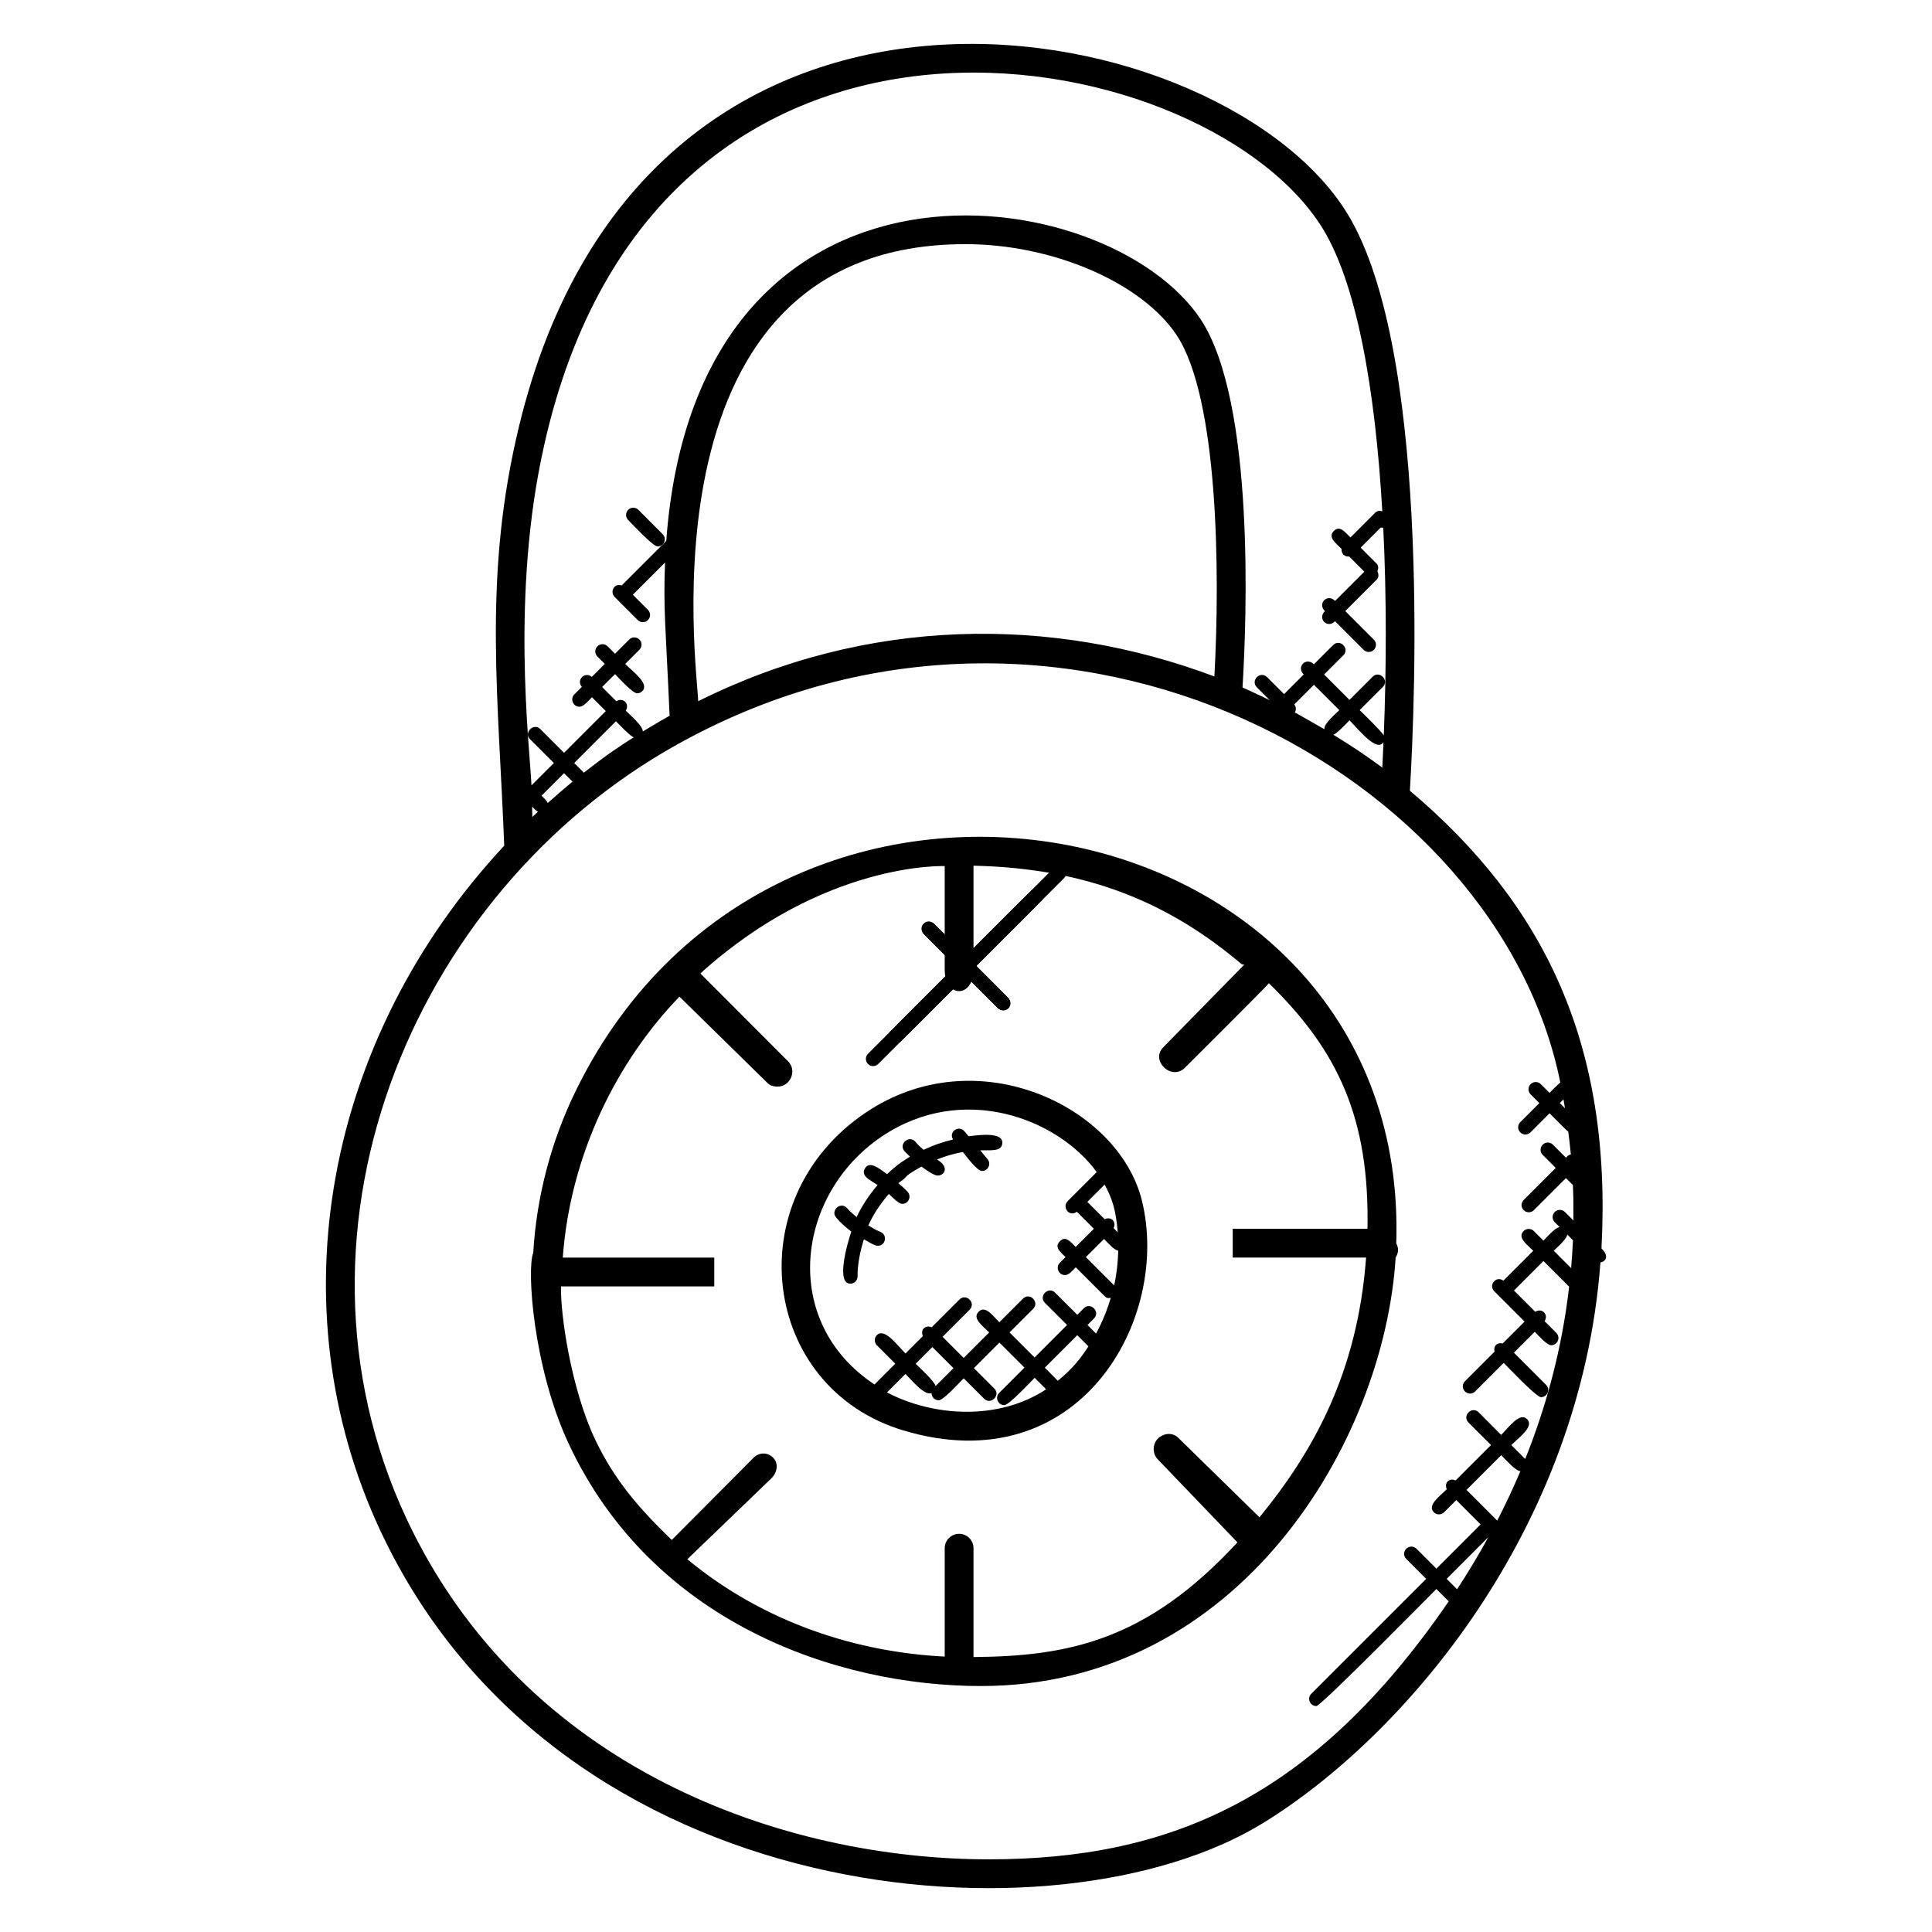 <?xml version="1.0" encoding="UTF-8"?>
<!-- Uploaded to: ICON Repo, www.svgrepo.com, Generator: ICON Repo Mixer Tools -->
<svg fill="#000000" width="800px" height="800px" version="1.1" viewBox="144 144 512 512" xmlns="http://www.w3.org/2000/svg">
 <g>
  <path d="m406.09 408c-0.488 0-0.977-0.184-1.352-0.559l-12.184-12.184c-0.75-0.75-0.75-1.953 0-2.703s1.953-0.75 2.703 0l12.184 12.184c0.75 0.75 0.75 1.953 0 2.703-0.375 0.367-0.863 0.559-1.352 0.559z"/>
  <path d="m407.77 409.68c-0.488 0-0.977-0.184-1.352-0.559l-15.543-15.543c-0.75-0.75-0.75-1.953 0-2.703s1.953-0.75 2.703 0l15.543 15.543c0.75 0.75 0.75 1.953 0 2.703-0.375 0.375-0.863 0.559-1.352 0.559z"/>
  <path d="m409.24 411.15c-0.488 0-0.977-0.184-1.352-0.559l-18.488-18.488c-0.75-0.75-0.75-1.953 0-2.703s1.953-0.75 2.703 0l18.488 18.488c0.75 0.75 0.75 1.953 0 2.703-0.375 0.375-0.863 0.559-1.352 0.559z"/>
  <path d="m409.24 411.15c-0.488 0-0.977-0.184-1.352-0.559l-18.488-18.496c-0.75-0.75-0.75-1.953 0-2.703s1.953-0.75 2.703 0l18.488 18.496c0.75 0.75 0.75 1.953 0 2.703-0.375 0.375-0.863 0.559-1.352 0.559z"/>
  <path d="m409.88 411.79c-0.488 0-0.977-0.184-1.352-0.559l-19.762-19.77c-0.75-0.75-0.75-1.953 0-2.703s1.953-0.75 2.703 0l19.762 19.77c0.75 0.75 0.75 1.953 0 2.703-0.375 0.375-0.863 0.559-1.352 0.559z"/>
  <path d="m409.63 411.54c-0.488 0-0.977-0.184-1.352-0.559l-19.266-19.266c-0.75-0.75-0.75-1.953 0-2.703s1.953-0.75 2.703 0l19.266 19.266c0.75 0.75 0.75 1.953 0 2.703-0.375 0.375-0.863 0.559-1.352 0.559z"/>
  <path d="m409.68 411.59c-0.488 0-0.977-0.184-1.352-0.559l-19.359-19.352c-0.75-0.75-0.75-1.953 0-2.703s1.953-0.75 2.703 0l19.359 19.352c0.75 0.75 0.75 1.953 0 2.703-0.375 0.367-0.863 0.559-1.352 0.559z"/>
  <path d="m407.09 409c-0.488 0-0.977-0.184-1.352-0.559l-14.184-14.184c-0.75-0.75-0.75-1.953 0-2.703s1.953-0.75 2.703 0l14.184 14.184c0.75 0.75 0.75 1.953 0 2.703-0.375 0.375-0.863 0.559-1.352 0.559z"/>
  <path d="m384.95 416.95c-0.488 0-0.977-0.184-1.352-0.559-0.75-0.75-0.75-1.953 0-2.703l30.098-30.09c0.75-0.75 1.953-0.75 2.703 0s0.75 1.953 0 2.703l-30.098 30.09c-0.383 0.375-0.863 0.559-1.352 0.559z"/>
  <path d="m386.73 415.18c-0.488 0-0.977-0.184-1.352-0.559-0.75-0.75-0.75-1.953 0-2.703l26.535-26.543c0.75-0.75 1.953-0.75 2.703 0s0.75 1.953 0 2.703l-26.535 26.543c-0.375 0.375-0.863 0.559-1.352 0.559z"/>
  <path d="m383.5 418.41c-0.488 0-0.977-0.184-1.352-0.559-0.75-0.75-0.75-1.953 0-2.703l33.008-33.008c0.75-0.75 1.953-0.75 2.703 0s0.75 1.953 0 2.703l-33.008 33.008c-0.375 0.375-0.863 0.559-1.352 0.559z"/>
  <path d="m381.34 420.57c-0.488 0-0.977-0.184-1.352-0.559-0.75-0.75-0.75-1.953 0-2.703l37.336-37.336c0.75-0.75 1.953-0.75 2.703 0s0.75 1.953 0 2.703l-37.336 37.336c-0.375 0.375-0.863 0.559-1.352 0.559z"/>
  <path d="m375.38 426.53c-0.488 0-0.977-0.184-1.352-0.559-0.75-0.75-0.75-1.953 0-2.703l49.242-49.242c0.75-0.75 1.953-0.75 2.703 0s0.75 1.953 0 2.703l-49.242 49.242c-0.371 0.367-0.863 0.559-1.352 0.559z"/>
  <path d="m373.37 438.89c-34.098 23.031-27.578 72.914 10.023 84.184 46.738 14.039 70.938-29.551 63.234-60.871-6.16-25.051-43.871-43.184-73.258-23.312zm65.891 45.762-7.496-7.496 4.816-4.816c0.879 0.879 2.633 2.961 3.762 3.09-0.074 3.078-0.41 6.18-1.082 9.223zm0.945-14.09-1.09-1.09c0.816-1.711-0.656-3.184-2.367-2.367l-4.594-4.594 4.582-4.582c2.035 3.738 2.981 6.688 3.469 12.633zm-62.562-25.352c21.336-14.41 46.562-4.91 57 9.41l-7.703 7.703c-1.535 1.535 0.344 4.336 2.441 2.809l4.504 4.504-4.816 4.816c-1.473-1.473-2.688-3.016-4.199-1.504-1.512 1.512 0.023 2.727 1.504 4.199l-1.504 1.504c-1.207 1.207-0.336 3.258 1.352 3.258 1.09 0 1.961-1.176 2.856-2.062l7.648 7.648c0.633 0.633 1.039 0.535 1.633 0.441-0.961 3.297-2.266 6.473-3.894 9.473l-2.273-2.273 1.727-1.727c1.77-1.77-0.91-4.488-2.703-2.703l-1.727 1.727-5.871-5.863c-1.77-1.77-4.488 0.91-2.703 2.703l5.871 5.863-8.609 8.609-6.633-6.633 6.258-6.258c1.77-1.77-0.91-4.488-2.703-2.703l-6.258 6.258c-1.832-1.84-3.746-4.551-5.496-2.801-1.754 1.754 0.961 3.664 2.801 5.496l-6.762 6.762-5.594-5.594 7.176-7.176c1.77-1.77-0.91-4.488-2.703-2.703l-7.359 7.359c-1.688-0.742-3.07 0.648-2.328 2.328l-4.609 4.609c-2.199-2.199-5.566-6.879-7.574-4.871-0.75 0.75-0.75 1.953 0 2.703l4.871 4.871-5.512 5.512c-25.145-16.656-20.801-50.367 1.895-65.695zm14.289 66.113c-0.168-1.168-4.434-5.082-5.273-5.914l4.426-4.426 5.594 5.594zm-12.871 1.68 4.902-4.902c1.457 1.457 5.062 5.902 6.91 5.078-0.008 1.078 0.863 1.914 1.91 1.914 1.23 0 5.648-4.863 6.609-5.824l5.398 5.398c1.77 1.77 4.488-0.91 2.703-2.703l-5.398-5.398 6.762-6.762 6.633 6.633-6.688 6.688c-1.207 1.207-0.336 3.258 1.352 3.258 1.23 0 7.078-6.289 8.039-7.246l3.047 3.047c-12.723 8.371-29.957 7.234-42.18 0.82zm45.262-3.074c-0.566-0.617-2.856-2.887-3.441-3.481l8.609-8.609 2.961 2.961c-2.121 3.219-4.039 5.769-8.129 9.129z"/>
  <path d="m513.87 477.23c0.777-1.25 0.84-2.414 0.152-3.719 3.769-117.14-163.12-150.58-217.23-40.855-6.871 13.938-10.602 28.68-11.48 43.367-1.762 4.297 0 30.449 9.375 50.535 22.121 47.383 70.953 64.258 109.27 64.258 68.312 0 106.82-64.496 109.91-113.59zm-111.88 105.91v-28.848c0-2.106-1.711-3.816-3.816-3.816s-3.816 1.711-3.816 3.816v28.719c-22.902-1.145-47.551-8.719-68.211-25.793l22.336-21.504c1.488-1.488 1.91-3.91 0.418-5.398-1.488-1.488-3.695-1.488-5.191 0l-21.688 21.793c-8.113-7.848-15.121-15.535-20.465-26.977-6.168-13.215-9.055-32.594-8.887-40.227h40.617v-7.633h-40.145c2.023-27.559 14.488-52.145 30.922-69.152l23.383 22.938c0.75 0.75 1.727 0.895 2.703 0.895 3.199 0 5.207-4.176 2.703-6.688l-23.25-23.289c32.879-29.762 64.754-28.457 64.754-28.457v27.418c0 7.633 7.633 7.633 7.633 0v-27.52c30.535 0.68 52 10 71.082 26.121-0.055 0.047 0.719 0.062 0.664 0.113l-21.465 21.895c-3.465 3.465 2.144 9.016 5.762 5.398 0.754-0.75 21.617-21.52 22.242-22.375 18.305 17.832 26.695 35.809 26.121 65.066h-35.711v7.633h35.344c-2.266 30.535-13.992 51.41-28.25 68.832l-21.527-21.074c-1.488-1.488-3.91-1.266-5.398 0.23-1.488 1.496-1.488 4.016 0 5.512l21.074 21.969c-24.094 26.18-45.047 30.188-69.938 30.402z"/>
  <path d="m376.62 474.14c2.113 0 2.648-2.953 0.664-3.695-1.129-0.418-2.129-1.078-3.16-1.68 1.344-3.07 3.258-5.816 5.426-8.359 0.855 0.77 2.551 2.633 3.566 2.633 1.656 0 2.519-1.969 1.414-3.191-0.762-0.84-1.633-1.551-2.473-2.305 3.266-2.176 0.504-1.207 6.137-4.383 0.832 0.602 3.246 2.375 4.266 2.375 1.969 0 3.176-2.344-0.168-4.258 2.231-0.895 4.519-1.566 6.879-1.984 0.902 1.082 3.719 5.031 5.082 5.031 1.617 0 2.496-1.895 1.465-3.129l-1.945-2.344c2.582-0.098 5.664 0.449 5.848-1.855 0.25-3.055-5.91-2.238-8.945-1.879l-1.09-1.305c-1.457-1.734-4.281 0.047-3.023 2.176-2.703 0.625-5.289 1.535-7.801 2.727-0.75-0.672-1.512-1.336-2.152-2.106-1.625-1.945-4.535 0.504-2.945 2.426 0.441 0.543 1.008 0.969 1.504 1.473-3.129 1.922-4.336 3.008-6.078 4.656-2.121-1.512-4.703-3.711-5.922-1.426-1.07 1.969 1.48 2.984 3.398 4.312-2.191 2.586-4.113 5.398-5.551 8.488-0.863-0.75-1.77-1.441-2.496-2.32-1.641-1.961-4.535 0.512-2.945 2.426 1.176 1.418 2.574 2.625 4.031 3.746-1.207 3.574-4.047 13.801-0.258 13.801 1.07 0 1.91-0.863 1.91-1.914-0.008-3.344 0.68-6.641 1.68-9.855 0.867 0.465 2.715 1.719 3.684 1.719z"/>
  <path d="m568.41 474.83c2.879-54.312-15.289-91.32-50.777-121.28 1.383-23.023 5.625-119.46-17.496-154.41-35.312-53.617-187.67-81.402-219.43 61.457-8.512 37.887-4.574 68.762-3.082 107.52-47.594 51.066-60.543 122.1-32.863 181.46 47.375 101.29 179.71 110.96 233.99 77.535 37.543-23.098 84.121-77.762 89.379-148.53 1.641-0.398 2.215-1.809 0.285-3.742zm-9.672-37.129-1.375-1.375 0.977-0.977c0.137 0.789 0.266 1.566 0.398 2.352zm-229.71-107.87c-0.117-8.055-16.27-121.13 70.816-121.13 23.191 0 46.762 10.191 56.051 24.215 10.91 16.656 11.473 62.359 9.93 90.352-43.172-16.23-92.035-15.797-136.8 6.562zm158.13 2.977c0.367-0.695 0.375-1.512-0.176-2.113l5.223-5.223 6.727 6.727c-1.121 1.121-4.137 3.602-3.961 5.047-1.758-1.039-7.727-4.391-7.812-4.438zm14.473 2.086c2.434 2.434 7.231 8.551 9 5.793-0.098 2.258-0.184 4.527-0.305 6.734-4.16-3.113-8.52-5.977-12.969-8.711 1.023-0.344 3.441-2.984 4.273-3.816zm-213.48-72.641c29.887-134.39 172.94-108.5 205.61-58.91 9.762 14.746 14.703 43.945 16.566 76.16-0.863-0.266-1.473-0.047-1.863 0.344l-6.578 6.586c-1.551-1.551-2.856-3.266-4.414-1.711-1.633 1.633 0.426 3.129 2.062 4.754-0.105 1.152 0.648 2.129 2.008 2.008l4.016 4.016-7.746 7.746c-2.039-2.039-4.742 0.656-2.703 2.695-2.031 2.031 0.648 4.746 2.695 2.703l7.574 7.574c0.75 0.75 1.953 0.75 2.703 0s0.75-1.953 0-2.703l-7.574-7.574 8.312-8.312c0.609-0.609 0.594-1.496 0.199-2.223 0.32-0.703 0.328-1.52-0.25-2.09l-4.184-4.184 5.336-5.336c0.215 0.078 0.434 0.047 0.656 0.047 0.895 18.238 0.848 37.234 0.137 55.051-0.473-0.961-5.578-5.91-6.383-6.711l6.137-6.137c1.77-1.77-0.91-4.488-2.703-2.703l-6.137 6.137-6.727-6.727 5.106-5.106c1.77-1.77-0.91-4.488-2.703-2.703l-5.106 5.106c-2.047-2.047-4.754 0.641-2.703 2.703l-5.199 5.199-4.512-4.512c-1.77-1.77-4.488 0.91-2.703 2.703l3.398 3.398c-2.344-1.105-4.922-2.367-7.199-3.344 1.07-17.375 3.406-75.441-11.031-97.496-24.93-37.641-133.55-52.121-141.68 58.641l-11.809 11.809c-0.656-0.199-1.352-0.176-1.871 0.344-0.75 0.75-0.75 1.953 0 2.703l6.121 6.121c0.375 0.375 0.863 0.559 1.352 0.559s0.977-0.184 1.352-0.559c0.75-0.75 0.75-1.953 0-2.703l-4.008-4.008 8.543-8.543c-0.488 12.391 0.137 16.312 1.207 40.609-0.887 0.488-5.047 2.902-7.106 4.176 0.113-1.418-3.512-4.504-4.527-5.519 1.152-1.777-0.711-3.641-2.488-2.488l-3.769-3.777 3.418-3.414c0.918 0.918 4.641 5.082 5.871 5.082 0.488 0 0.977-0.184 1.352-0.559 1.984-1.984-2.398-5.09-4.519-7.223l3.762-3.762c0.75-0.75 0.75-1.953 0-2.703s-1.953-0.75-2.703 0l-3.762 3.762-1.961-1.969c-0.75-0.75-1.953-0.75-2.703 0s-0.75 1.953 0 2.703l1.961 1.961-3.449 3.449c-1.793-1.582-4.215 0.84-2.633 2.633l-1.992 1.992c-1.203 1.223-0.332 3.277 1.355 3.277 1.129 0 2.426-1.641 3.312-2.519l3.672 3.672-11.062 11.062-6.289-6.289c-1.77-1.77-4.488 0.91-2.703 2.703l6.289 6.289-5.93 5.93c-0.582-11.465-5.426-51.055 3.305-89.891zm-3.09 98.25c0-0.016-0.039-2.727-0.039-2.727 0.793 0.793 0.742 0.793 1.527 1.367-0.453 0.41-1.488 1.359-1.488 1.359zm4.106-3.711c-0.473-0.848-0.855-1.121-1.656-1.922l5.961-5.961 2.254 2.234c-1.406 1.137-4.262 3.586-6.559 5.648zm9.566-8.031-2.559-2.559 11.062-11.062c0.84 0.84 3.688 3.914 4.719 4.25-4.062 2.602-6.469 4.106-13.223 9.371zm107.29 287.98c-54.184 0-123.18-23.746-154.36-90.41-36.137-77.496 2.992-169.11 75.52-207.05 100.08-52.824 213.85 9.785 230.32 91.602-0.809 0.641-2.121 2.008-2.856 2.742l-2.312-2.312c-0.75-0.75-1.953-0.75-2.703 0s-0.75 1.953 0 2.703l2.312 2.312-5.055 5.062c-0.75 0.75-0.75 1.953 0 2.703 0.375 0.375 0.863 0.559 1.352 0.559 0.488 0 0.977-0.184 1.352-0.559l5.055-5.062c0.742 0.742 4.168 4.207 4.961 4.894 0.25 2.016 0.504 4.031 0.688 6.023-0.703 0.246-0.414-0.039-1.305 0.855l-3.457-3.457c-0.75-0.75-1.953-0.75-2.703 0s-0.75 1.953 0 2.703l3.457 3.457-8.496 8.496c-0.75 0.75-0.75 1.953 0 2.703 0.375 0.375 0.863 0.559 1.352 0.559s0.977-0.184 1.352-0.559l8.496-8.496 1.848 1.848c0.137 3.152 0.16 6.273 0.129 9.375l-2.238-2.238c-0.75-0.75-1.953-0.75-2.703 0s-0.75 1.953 0 2.703l1.297 1.297c-1.176 0.078-3.426 2.711-4.297 3.582l-2.543-2.543c-0.75-0.75-1.953-0.75-2.703 0-1.711 1.711 0.777 3.473 2.543 5.238l-7.91 7.91c-2.023-1.418-3.984 1.246-2.414 2.816l8.031 8.031-5.809 5.809c-1.488-0.359-2.512 0.664-2.152 2.152l-7.848 7.856c-0.75 0.75-0.75 1.953 0 2.703s1.953 0.75 2.703 0l7.574-7.578c0.879 0.887 8.625 9.09 9.879 9.09 1.688 0 2.551-2.055 1.352-3.258l-8.527-8.535 5.535-5.535c0.91 0.91 3.176 3.559 4.352 3.559 1.688 0 2.551-2.055 1.352-3.258l-3.106-3.106c1.129-1.777-0.711-3.617-2.488-2.488l-5.641-5.641 7.824-7.824 6.809 6.801c-1.871 16.238-5.969 31.527-11.641 45.664l-3.68-3.68c2.078-2.078 6.121-4.938 4.184-6.879-1.938-1.938-4.801 2.106-6.887 4.184l-5.953-5.992c-1.77-1.77-4.488 0.91-2.703 2.703l5.977 5.969-9.383 9.375c-1.695-0.762-3.098 0.648-2.344 2.336-1.945 1.945-5.266 4.25-3.414 6.106 0.75 0.75 1.953 0.75 2.703 0l3.231-3.231 6.449 6.457-11.719 11.719-5.281-5.281c-0.75-0.75-1.953-0.75-2.703 0s-0.75 1.953 0 2.703l5.281 5.281-30.457 30.457c-1.207 1.207-0.336 3.258 1.352 3.258 1.23 0 30.93-30.152 31.801-31.023l3.273 3.273c-36.023 52.512-74.199 68.367-121.91 68.367zm154.34-156.68-4.602-4.602c0.871-0.871 3.496-3.121 3.582-4.297l1.512 1.512c-0.117 2.477-0.285 4.945-0.492 7.387zm-19.582 66.922-8.137-8.145 9.199-9.199c0.953 0.953 3.832 4.238 5.078 4.238-1.902 4.496-3.957 8.863-6.141 13.105zm-10.641 18.191-2.762-2.762 11.055-11.062c-2.621 4.777-5.383 9.402-8.293 13.824z"/>
  <path d="m318.27 288.82c1.688 0 2.551-2.055 1.352-3.258l-6.441-6.449c-0.75-0.75-1.953-0.75-2.703 0s-0.75 1.953 0 2.703c0.961 0.957 6.566 7.004 7.793 7.004z"/>
 </g>
</svg>